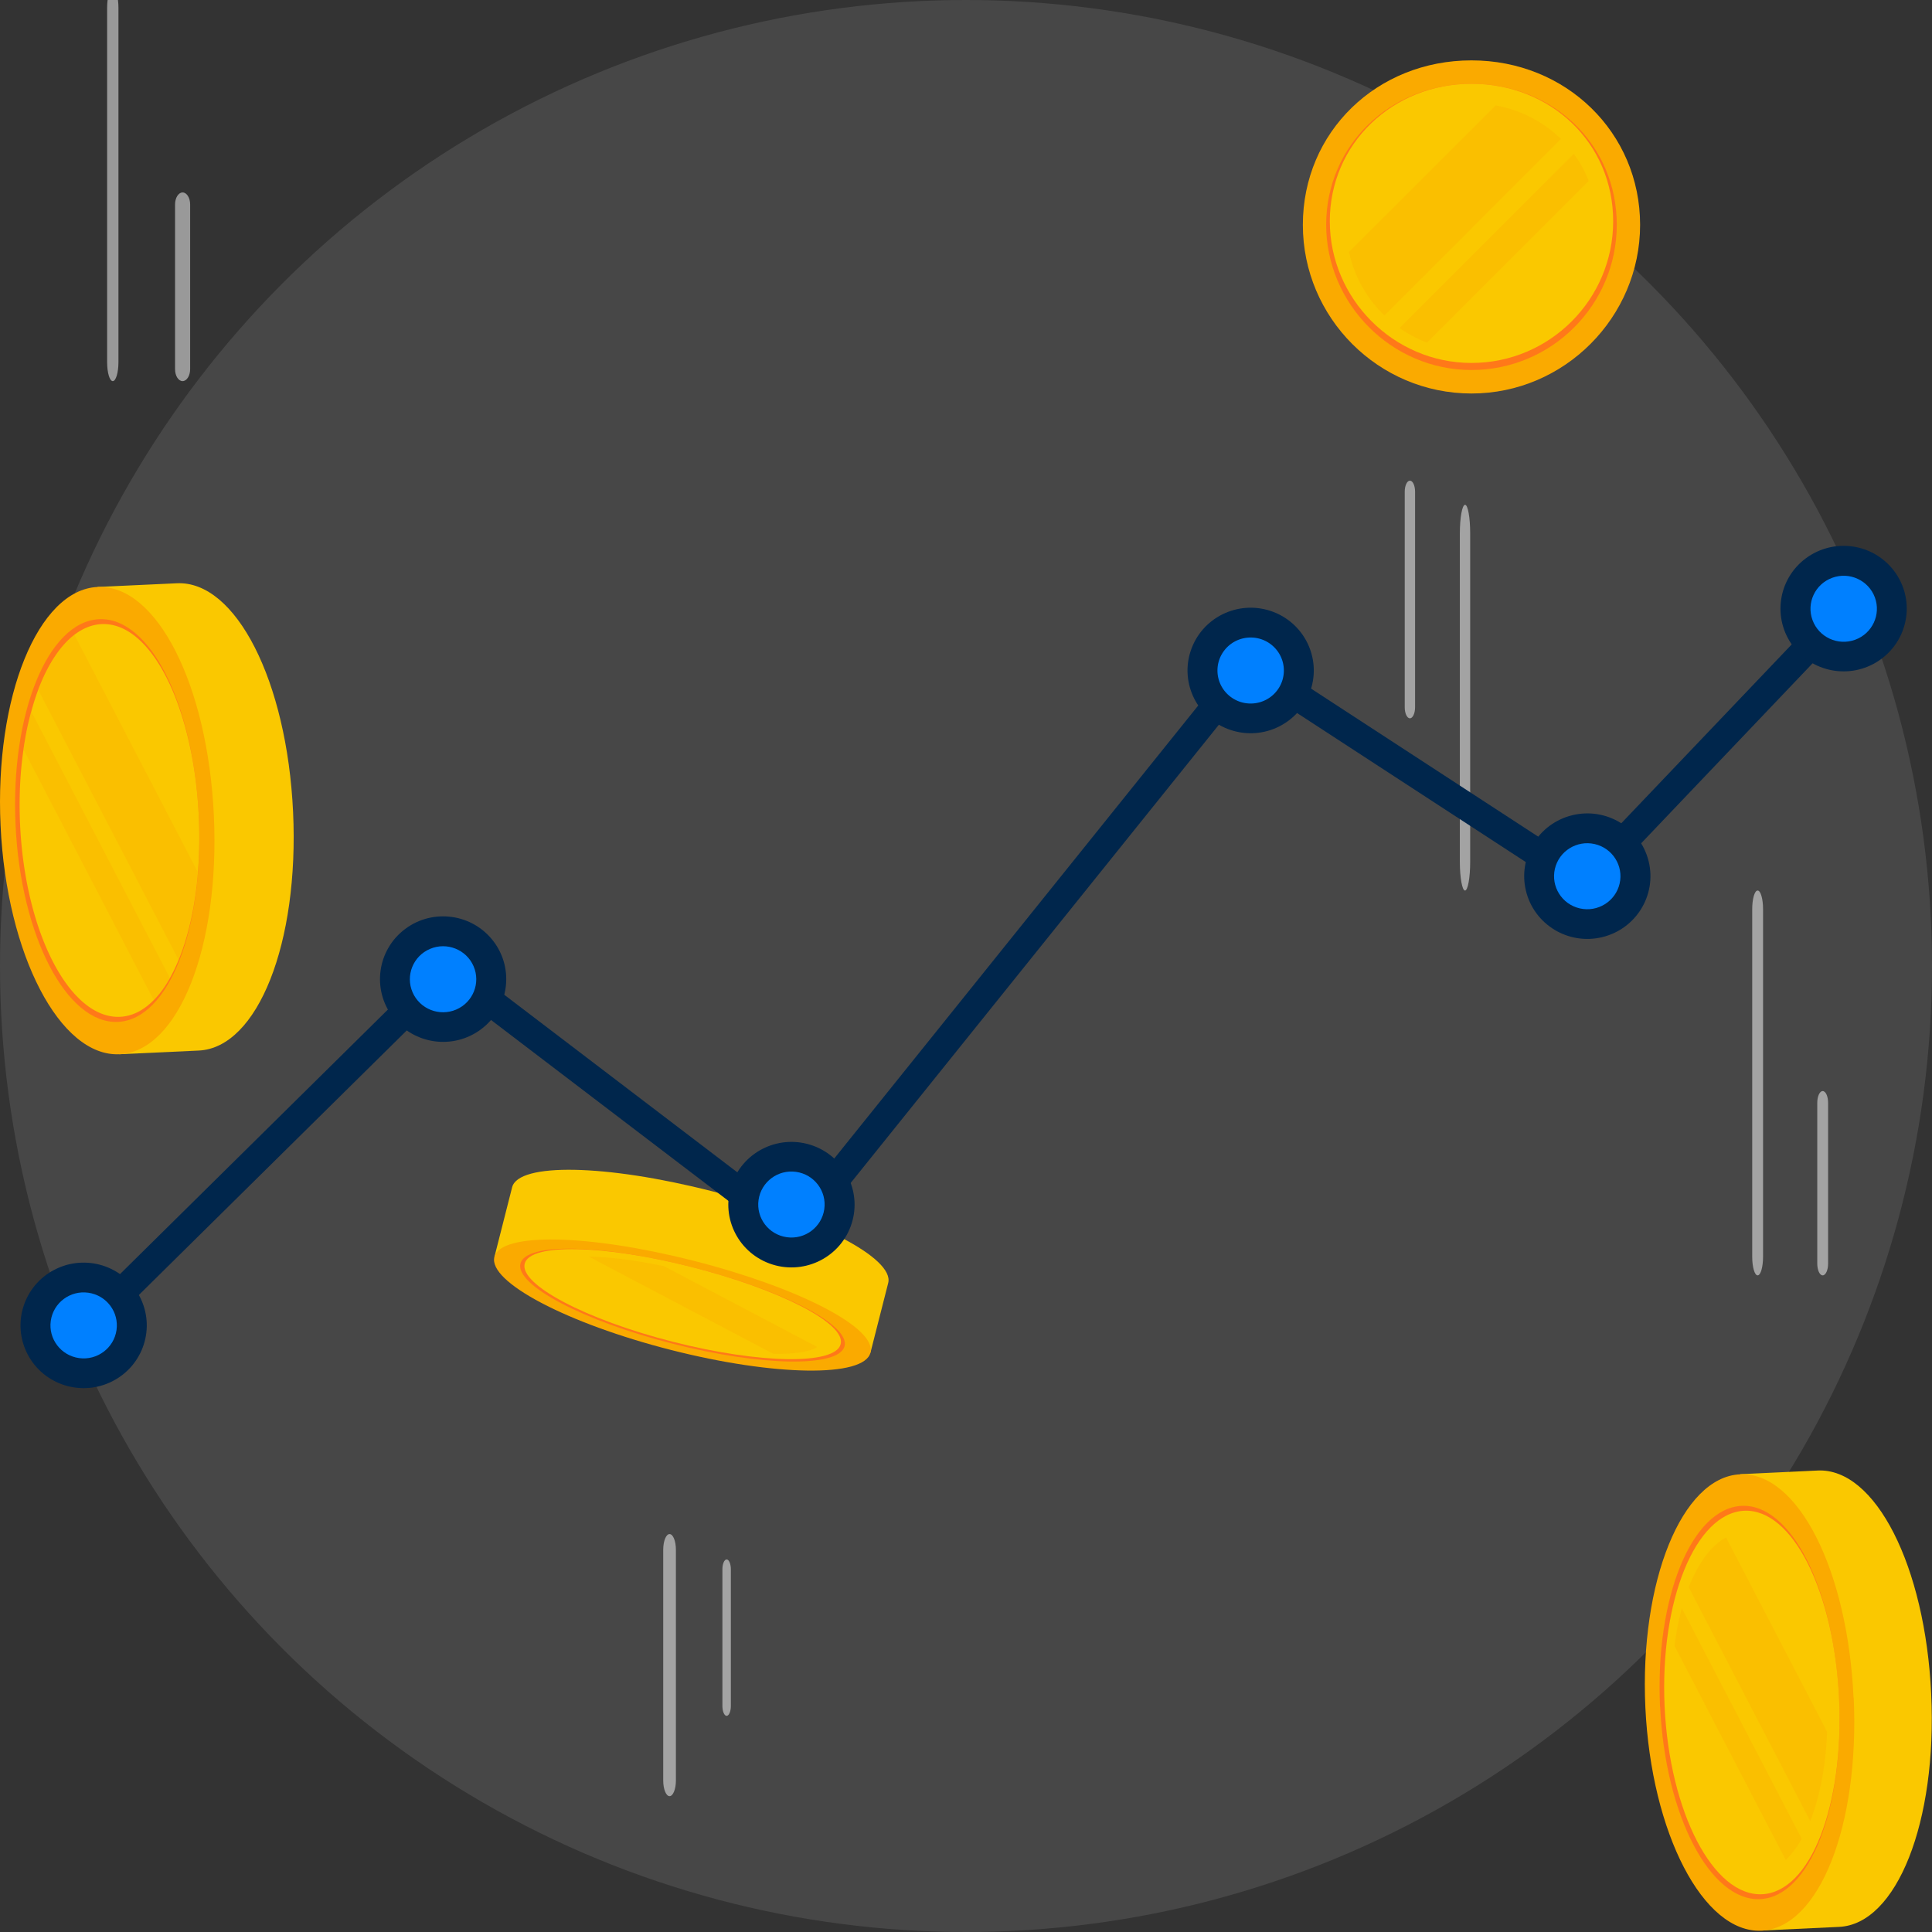 <svg xmlns="http://www.w3.org/2000/svg" width="512" height="512" fill="none"><rect width="100%" height="100%" fill="#333333" stroke="none"/><g clip-path="url(#a)"><circle cx="256" cy="256" r="256" fill="#fff" fill-opacity=".1"/><path fill="#FAC800" d="M227.181 357.61c-8.454 2.547-27.24 1.119-48.236-4.228-20.997-5.347-38.187-13.075-44.402-19.346l-3.527-.896 4.703-18.506c1.68-6.551 24.86-6.103 52.8 1.008 27.94 7.111 48.517 17.806 46.865 24.357l-4.703 18.478-3.528-.895.028.028z"/><path fill="#FAAA00" d="M183.816 334.12c-27.94-7.111-51.148-7.559-52.8-1.008-1.68 6.607 19.317 17.638 46.781 24.637 27.464 7 51.205 7.336 52.884.728 1.68-6.551-18.925-17.246-46.865-24.357z"/><path fill="#FF7819" d="M178.244 356.097c-23.685-6.019-41.77-15.566-40.314-21.249 1.428-5.6 21.417-5.18 45.493.952 24.076 6.131 41.826 15.314 40.398 20.941-1.456 5.684-21.893 5.404-45.549-.644h-.028z"/><path fill="#FAC800" d="M178.356 355.593c-23.097-5.879-40.734-15.174-39.306-20.717 1.399-5.46 20.885-5.068 44.345.923 23.489 5.992 40.79 14.951 39.39 20.41-1.399 5.544-21.333 5.264-44.429-.616z"/><path fill="#FAAA00" fill-opacity=".3" d="m216.599 356.966-40.678-21.446c-7.587-1.568-14.474-2.436-19.933-2.52l48.937 25.785h.028c5.487.112 9.631-.476 11.646-1.819z"/><path fill="#fff" fill-opacity=".5" d="M177.442 406.545c-.926 0-1.68 1.854-1.68 4.151v61.153c0 2.297.754 4.151 1.68 4.151.926 0 1.68-1.854 1.68-4.151v-61.153c0-2.297-.754-4.151-1.68-4.151zm15.124 6.722c-.618 0-1.121 1.175-1.121 2.629v36.191c0 1.454.503 2.629 1.121 2.629.617 0 1.12-1.175 1.12-2.629v-36.191c0-1.454-.503-2.629-1.12-2.629z"/><path fill="#FAAA00" d="M389.957 16c25.047 0 44.688 19.139 44.688 43.593 0 24.455-20.052 44.689-44.688 44.689-24.636 0-44.687-20.052-44.687-44.689S364.888 16 389.957 16z"/><path fill="#FF7819" d="M389.956 98.055c21.237 0 38.505-17.27 38.505-38.507 0-21.238-16.903-37.344-38.505-37.344-21.603 0-38.506 16.402-38.506 37.344 0 20.941 17.268 38.507 38.506 38.507z"/><path fill="#FAC800" d="M389.961 96.184c20.712 0 37.547-16.835 37.547-37.549 0-20.713-16.493-36.43-37.547-36.43-21.055 0-37.548 15.99-37.548 36.43 0 20.44 16.835 37.55 37.548 37.55z"/><path fill="#FAAA00" fill-opacity=".3" d="m370.911 86.922 46.17-46.172a30.627 30.627 0 0 1 3.946 7.209l-42.839 42.84a31.824 31.824 0 0 1-7.277-3.877zm-13.415-20.12 38.87-38.872c6.706 1.232 12.706 4.38 17.314 8.897l-46.786 46.788a33.005 33.005 0 0 1-9.398-16.813z"/><path fill="#fff" fill-opacity=".5" d="M388.244 133.769c.768 0 1.369 3.403 1.369 7.581v87.069c0 4.201-.622 7.581-1.369 7.581s-1.369-3.402-1.369-7.581v-87.046c0-4.201.622-7.581 1.369-7.581v-.023zm-14.605-6.389c.767 0 1.369 1.31 1.369 2.918v57.145c0 1.609-.623 2.918-1.369 2.918-.747 0-1.37-1.309-1.37-2.918v-57.145c0-1.608.623-2.918 1.37-2.918zM29.89 101c-.84 0-1.5-2.249-1.5-5.048V2.048c0-2.8.682-5.048 1.5-5.048.819 0 1.5 2.249 1.5 5.048v93.904c0 2.8-.681 5.048-1.5 5.048zm18.5 0c-1.12 0-2-1.424-2-3.173V54.173c0-1.749.91-3.173 2-3.173 1.091 0 2 1.424 2 3.173v43.654c0 1.749-.909 3.173-2 3.173z"/><path fill="#FAC800" d="M26.065 159.897c-10.146 9.597-16.594 32.315-15.395 58.407 1.225 26.092 9.772 48.11 20.768 56.707l.2 4.373 21.017-.974c15.645-.725 26.641-28.516 25.016-63.23-1.624-34.714-15.17-61.356-30.814-60.606l-21.017.975.2 4.373.025-.025z"/><path fill="#FAAA00" d="M56.678 216.154c1.624 34.714-9.372 62.506-25.016 63.23-15.77.75-29.915-26.441-31.514-60.58-1.6-34.14 9.947-62.531 25.716-63.255 15.644-.725 29.19 25.891 30.814 60.605z"/><path fill="#FF7819" d="M4.123 218.604c1.375 29.415 13.546 52.833 27.14 52.208 13.396-.625 22.817-24.542 21.418-54.483-1.4-29.915-12.995-52.858-26.416-52.233-13.595.625-23.516 25.092-22.142 54.508z"/><path fill="#FAC800" d="M52.455 231.15c-.724 8.972-2.524 16.919-5.123 23.242a42.793 42.793 0 0 1-2.299 4.799c-1.3 2.324-2.749 4.298-4.298 5.848-2.674 2.724-5.673 4.274-8.922 4.424-13.27.624-25.141-22.218-26.49-50.909-.326-7.023 0-13.746.899-19.919.5-3.574 1.2-6.973 2.074-10.097a64.198 64.198 0 0 1 1.825-5.723c2.474-6.573 5.772-11.646 9.596-14.595 2.25-1.725 4.673-2.699 7.223-2.824 13.07-.6 24.39 21.768 25.74 50.958.25 5.149.15 10.122-.225 14.796z"/><path fill="#FAAA00" fill-opacity=".3" d="M45.03 259.191c-1.3 2.324-2.75 4.299-4.299 5.848L6.22 198.635c.5-3.574 1.2-6.972 2.074-10.096l36.737 70.652zm7.426-28.041c-.725 8.972-2.524 16.919-5.123 23.242L10.12 182.815c2.474-6.573 5.773-11.646 9.597-14.595l32.738 62.93z"/><path fill="#fff" fill-opacity=".5" d="M465.792 337.984c-.798 0-1.437-2.199-1.437-4.939v-92.106c0-2.74.639-4.939 1.437-4.939s1.436 2.199 1.436 4.939v92.106c0 2.74-.638 4.939-1.436 4.939zm17.238 0c-.798 0-1.436-1.399-1.436-3.12v-42.598c0-1.721.638-3.12 1.436-3.12.798 0 1.437 1.399 1.437 3.12v42.598c0 1.721-.639 3.12-1.437 3.12z"/><path fill="#FAC800" d="M461.386 394.979c-9.908 9.37-16.226 31.555-15.005 57.007 1.184 25.488 9.549 46.955 20.282 55.355l.215 4.272 20.497-.969c15.292-.718 26.026-27.821 24.41-61.745-1.579-33.889-14.789-59.915-30.081-59.197l-20.498.969.216 4.272-.036.036z"/><path fill="#FAAA00" d="M491.25 449.903c1.579 33.889-9.154 61.028-24.446 61.746-15.4.718-29.184-25.811-30.764-59.161-1.543-33.349 9.693-61.063 25.092-61.781 15.292-.718 28.503 25.272 30.082 59.196h.036z"/><path fill="#FF7819" d="M439.958 452.309c1.329 28.718 13.246 51.586 26.492 50.975 13.103-.61 22.292-23.98 20.892-53.201-1.364-29.221-12.707-51.622-25.774-51.012-13.281.611-22.974 24.483-21.645 53.238h.035z"/><path fill="#FAC800" d="M441.138 452.273c1.328 28.001 12.923 50.33 25.846 49.72 12.779-.611 21.717-23.37 20.389-51.874-1.328-28.503-12.384-50.329-25.128-49.755-12.959.61-22.399 23.908-21.107 51.909z"/><path fill="#FAAA00" fill-opacity=".3" d="M477.501 487.31c-1.292 2.261-2.728 4.164-4.272 5.6l-29.471-56.72a72.998 72.998 0 0 1 1.938-10.015l31.805 61.135zm6.709-28.361c-.359 9.119-1.938 17.303-4.487 23.657l-32.2-61.96c2.513-6.39 5.923-11.093 9.908-13.211l26.779 51.514z"/><path fill="#00264C" d="m23.014 356.798-5.268-5.27 100.721-99.462 91.038 69.362 120.674-150.19 88.96 57.975 68.9-72.309 5.446 5.088-73.193 76.853-88.521-57.68-121.002 150.588-91.667-69.844-96.088 94.889z"/><path fill="#00264C" d="M29.113 366.37c8.404-3.815 12.107-13.68 8.27-22.035-3.838-8.356-13.761-12.036-22.166-8.222-8.404 3.815-12.106 13.681-8.27 22.036 3.838 8.355 13.762 12.036 22.166 8.221z"/><path fill="#0080FF" d="M30.879 352.475c-.685 4.783-5.134 8.11-9.946 7.429-4.811-.681-8.158-5.104-7.473-9.887.685-4.783 5.134-8.111 9.946-7.43 4.811.681 8.158 5.105 7.473 9.888z"/><path fill="#00264C" d="M127.479 272.77c7.386-5.517 8.875-15.942 3.325-23.285-5.549-7.343-16.036-8.823-23.422-3.306-7.386 5.517-8.875 15.943-3.325 23.286 5.549 7.343 16.036 8.823 23.422 3.305z"/><path fill="#0080FF" d="M120.892 267.548c4.464-1.908 6.528-7.052 4.609-11.491-1.919-4.438-7.094-6.489-11.558-4.582-4.465 1.908-6.528 7.053-4.609 11.491 1.919 4.438 7.094 6.489 11.558 4.582z"/><path fill="#00264C" d="M225.423 325.039c3.217-8.61-1.196-18.183-9.856-21.381-8.661-3.199-18.29 1.188-21.507 9.798-3.217 8.61 1.195 18.182 9.856 21.381 8.66 3.198 18.289-1.188 21.507-9.798z"/><path fill="#0080FF" d="M218.445 320.443c-.685 4.783-5.134 8.11-9.945 7.429-4.812-.681-8.159-5.104-7.474-9.887.685-4.784 5.135-8.111 9.946-7.43 4.812.681 8.158 5.104 7.473 9.888z"/><path fill="#00264C" d="M347.307 182.941c2.921-8.714-1.817-18.132-10.582-21.035-8.765-2.904-18.238 1.806-21.159 10.52-2.921 8.713 1.817 18.131 10.582 21.035s18.238-1.806 21.159-10.52z"/><path fill="#0080FF" d="M338.378 183.072a8.712 8.712 0 0 0-1.531-12.276c-3.833-2.97-9.362-2.288-12.349 1.522-2.987 3.811-2.301 9.307 1.532 12.277 3.833 2.969 9.361 2.287 12.348-1.523z"/><path fill="#00264C" d="M424.605 248.354c8.977-2.168 14.488-11.161 12.308-20.086-2.181-8.925-11.226-14.404-20.204-12.236-8.978 2.167-14.488 11.16-12.308 20.085 2.18 8.926 11.226 14.404 20.204 12.237z"/><path fill="#0080FF" d="M429.211 234.178c1.093-4.707-1.859-9.404-6.593-10.491-4.735-1.086-9.46 1.849-10.553 6.556s1.859 9.404 6.594 10.49c4.735 1.087 9.459-1.848 10.552-6.555z"/><path fill="#00264C" d="M498.624 174.581c7.386-5.517 8.875-15.942 3.325-23.285s-16.036-8.823-23.423-3.306c-7.386 5.517-8.875 15.943-3.325 23.286 5.55 7.343 16.037 8.823 23.423 3.305z"/><path fill="#0080FF" d="M491.625 169.546c4.563-1.661 6.908-6.685 5.237-11.222-1.671-4.536-6.724-6.867-11.287-5.206-4.563 1.661-6.908 6.685-5.237 11.221 1.67 4.537 6.724 6.868 11.287 5.207z"/></g><defs><clipPath id="a"><path fill="#fff" d="M0 0h512v512H0z"/></clipPath></defs></svg>